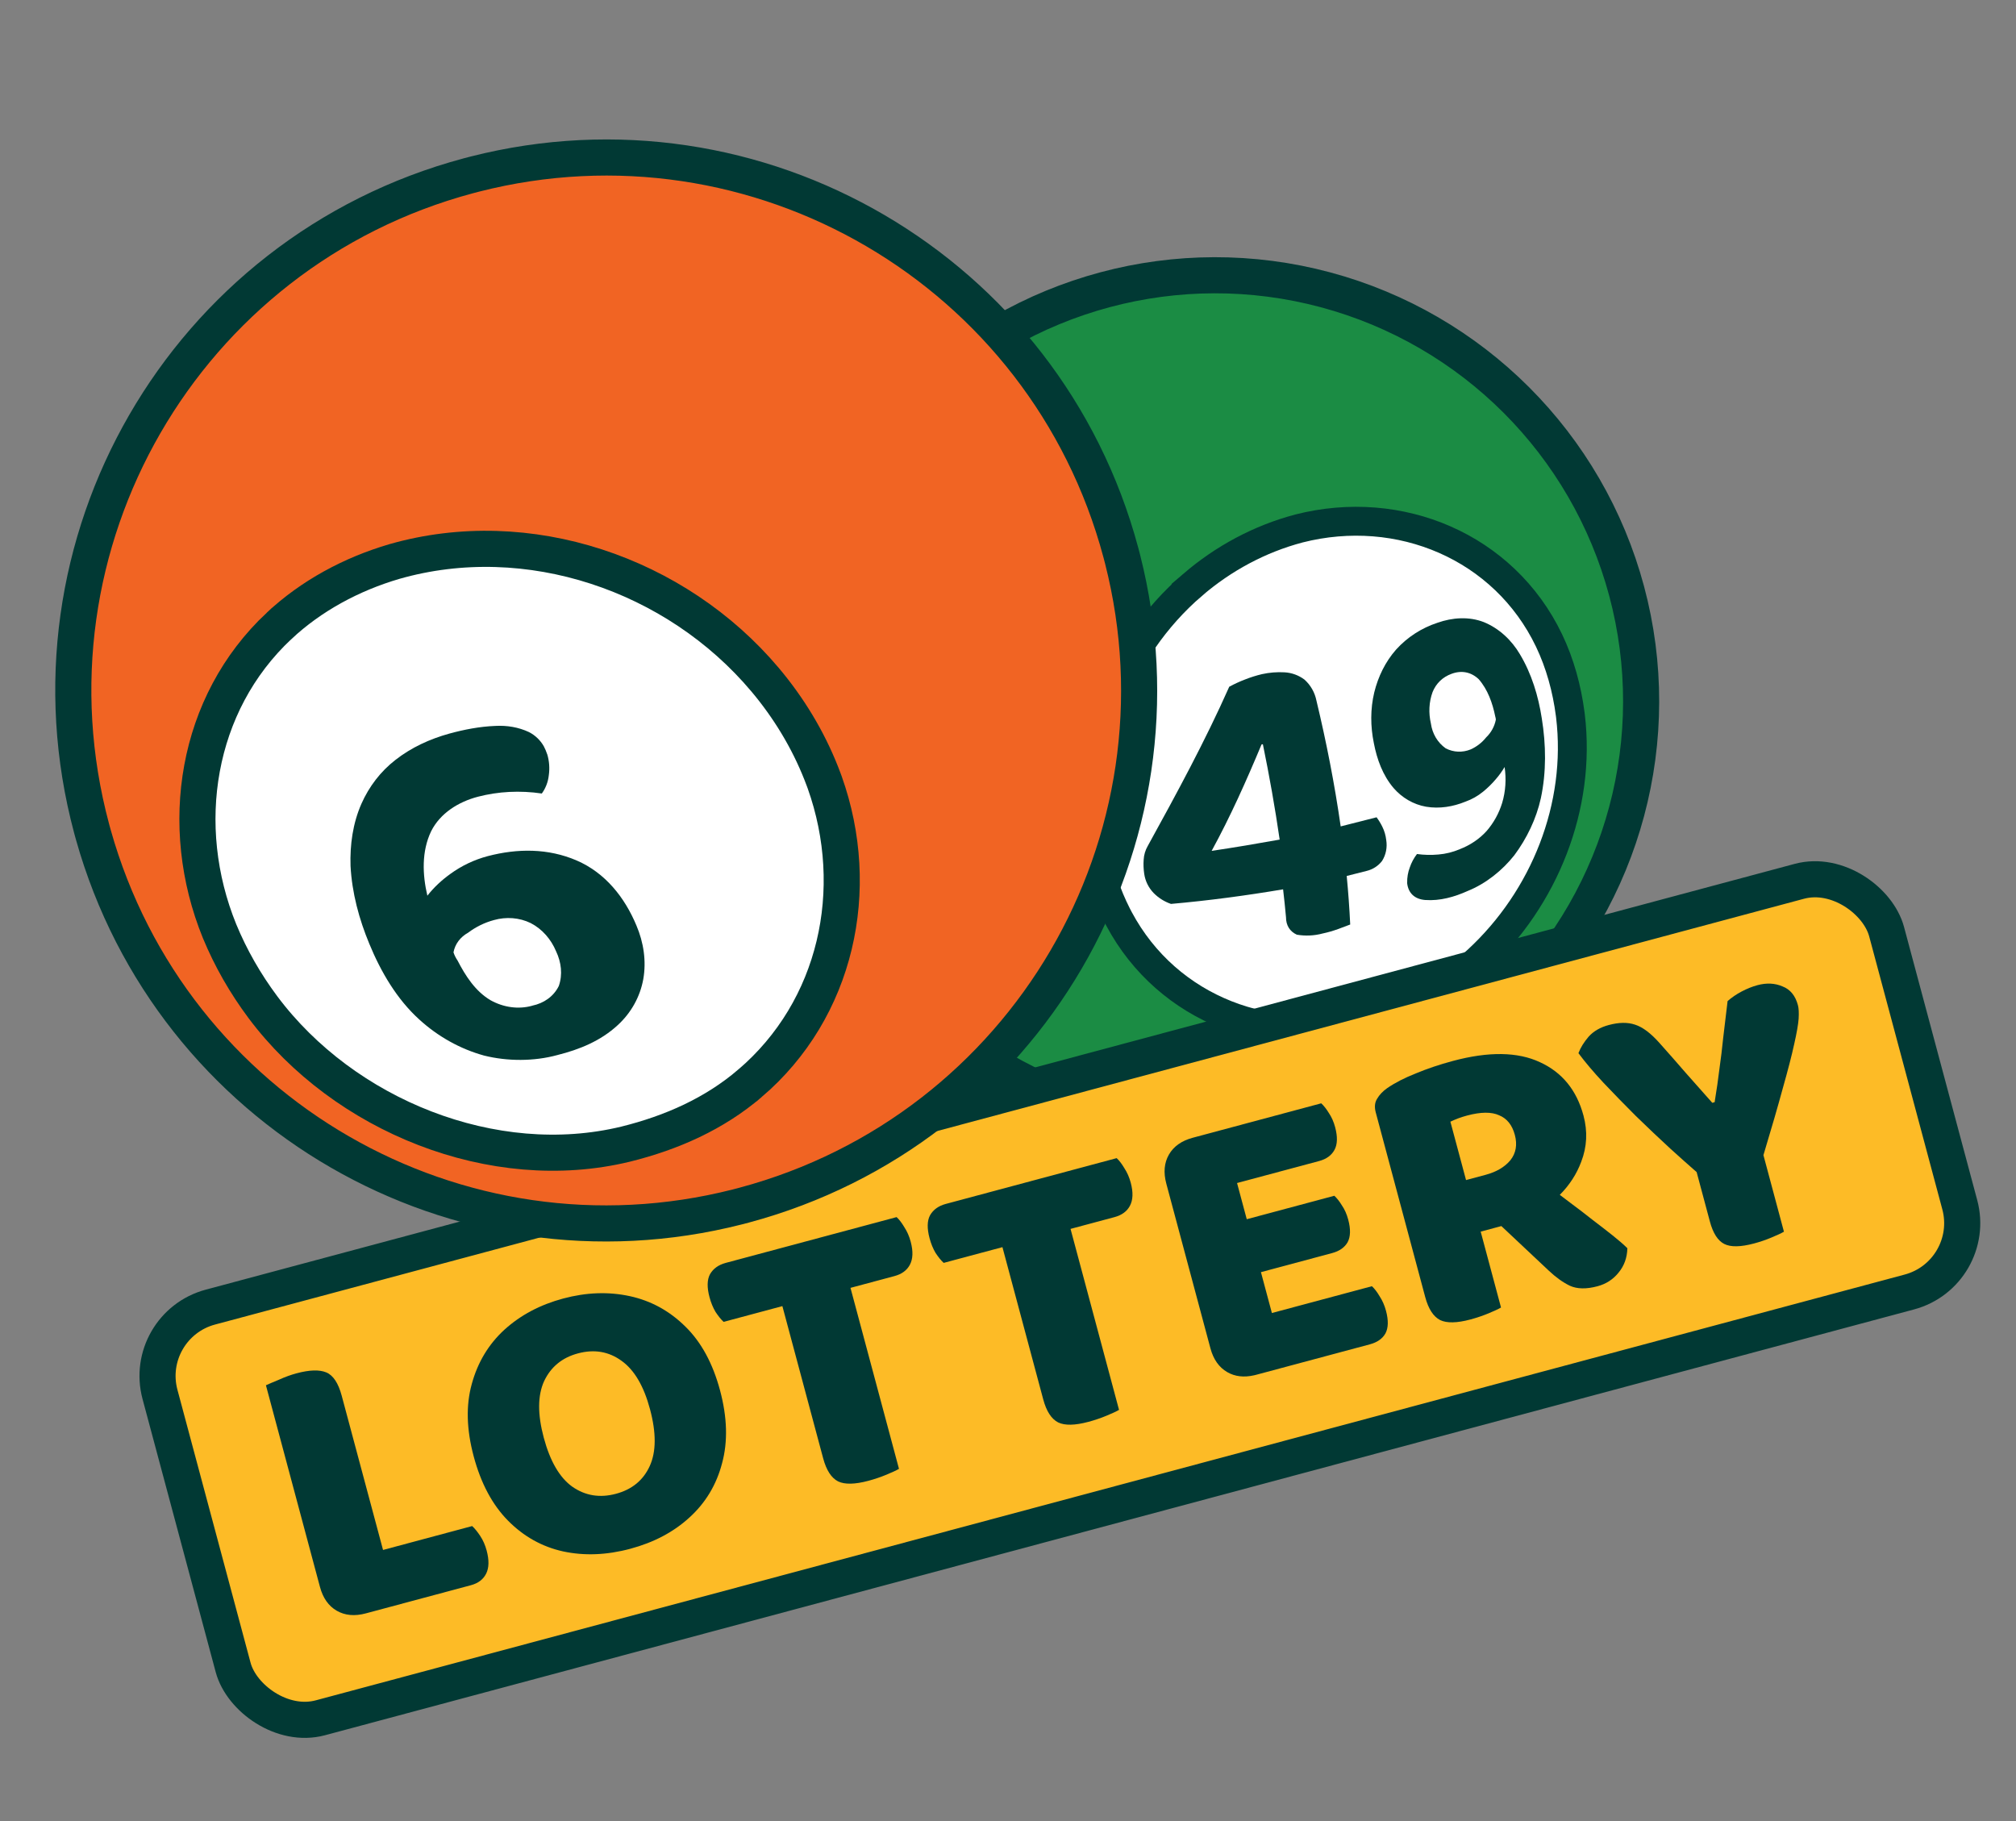 <svg width="186" height="168" viewBox="0 0 186 168" fill="none" xmlns="http://www.w3.org/2000/svg">
<rect x="0" y="0" width="186" height="168" fill="#808080" stroke="none"/>
<g clip-path="url(#clip0_61_1743)">
<circle cx="112.113" cy="64.695" r="39.301" transform="rotate(-15 112.113 64.695)" fill="#1B8C44" stroke="#013934" stroke-width="3.331"/>
<path d="M119.846 48.754C129.125 46.39 138.766 50.423 142.915 59.083C143.929 61.199 144.568 63.533 144.873 65.897L144.892 66.045C145.896 74.389 142.504 82.87 136.336 88.573L135.728 89.119C133.063 91.435 129.928 93.12 126.534 94.169C117.385 96.803 107.739 93.175 103.246 84.779L103.051 84.404C102.094 82.525 101.424 80.5 101.049 78.413L101.049 78.41C99.422 69.443 103.123 59.889 110.035 53.954L110.034 53.953C112.885 51.506 116.226 49.711 119.846 48.754Z" fill="white" stroke="#013934" stroke-width="2.665"/>
<path d="M105.887 78.058C108.548 73.226 111.171 68.4 113.413 63.353C113.886 63.099 114.379 62.871 114.882 62.68C115.386 62.481 115.904 62.319 116.432 62.193C117.117 62.042 117.819 61.985 118.519 62.025C119.182 62.062 119.814 62.295 120.346 62.69C120.927 63.208 121.307 63.883 121.46 64.647C122.378 68.472 123.135 72.341 123.694 76.239C124.798 75.959 125.904 75.686 127.006 75.399C127.206 75.668 127.383 75.956 127.531 76.258C127.727 76.648 127.848 77.07 127.897 77.503C128.005 78.175 127.872 78.852 127.512 79.427C127.154 79.889 126.658 80.209 126.089 80.346C125.476 80.498 124.865 80.654 124.25 80.811C124.394 82.302 124.503 83.794 124.573 85.29C124.206 85.436 123.841 85.573 123.469 85.705C122.997 85.875 122.517 86.016 122.027 86.119C121.25 86.328 120.431 86.364 119.645 86.228C118.992 85.929 118.647 85.356 118.649 84.618C118.57 83.759 118.482 82.898 118.381 82.045C114.943 82.623 111.513 83.084 108.037 83.39C107.431 83.182 106.885 82.838 106.437 82.385C105.968 81.897 105.663 81.281 105.567 80.61C105.503 80.177 105.484 79.736 105.518 79.296C105.544 78.859 105.67 78.435 105.887 78.058ZM118.064 77.456C117.636 74.507 117.113 71.572 116.515 68.657C116.474 68.668 116.432 68.675 116.39 68.682C115 72.011 113.522 75.327 111.789 78.496C113.889 78.185 115.974 77.833 118.06 77.457L118.064 77.456Z" fill="#013934"/>
<path d="M129.828 81.443C129.817 80.956 129.899 80.472 130.072 80.019C130.223 79.573 130.447 79.158 130.734 78.787C131.388 78.878 132.049 78.892 132.706 78.832C133.385 78.777 134.049 78.611 134.675 78.344C135.617 77.98 136.478 77.418 137.154 76.668C137.809 75.915 138.297 75.031 138.591 74.076C138.913 73.005 138.982 71.864 138.818 70.76C138.579 71.163 138.303 71.544 137.995 71.897C137.641 72.314 137.249 72.698 136.824 73.043C136.343 73.435 135.797 73.745 135.211 73.953C134.059 74.425 132.803 74.63 131.572 74.423C130.402 74.218 129.346 73.593 128.572 72.697C127.578 71.529 127.04 70.056 126.754 68.558C126.436 67.014 126.424 65.408 126.793 63.871C127.152 62.416 127.814 61.052 128.807 59.925C129.843 58.779 131.161 57.932 132.63 57.451C134.002 56.967 135.523 56.859 136.897 57.391C138.306 57.966 139.461 59.05 140.229 60.355C141.309 62.157 141.93 64.205 142.249 66.275C142.643 68.711 142.677 71.216 142.162 73.637C141.742 75.534 140.873 77.345 139.713 78.902C138.606 80.302 137.091 81.517 135.427 82.19C134.182 82.751 132.853 83.127 131.484 83.028C130.523 82.95 129.925 82.398 129.824 81.457L129.828 81.443ZM135.686 69.137C136.241 68.889 136.732 68.506 137.114 68.029C137.58 67.582 137.892 67.008 138.011 66.383C138.002 66.29 137.985 66.195 137.957 66.106C137.704 64.864 137.267 63.618 136.427 62.656C135.719 61.989 134.836 61.819 133.917 62.165C133.107 62.458 132.499 63.043 132.175 63.839C131.834 64.767 131.794 65.778 132.016 66.742C132.148 67.679 132.624 68.504 133.39 69.043C134.114 69.411 134.927 69.444 135.686 69.137Z" fill="#013934"/>
<rect x="13.059" y="122.288" width="164.922" height="39.223" rx="6.572" transform="rotate(-15 13.059 122.288)" fill="#FDBB26"/>
<rect x="13.059" y="122.288" width="164.922" height="39.223" rx="6.572" transform="rotate(-15 13.059 122.288)" stroke="#013934" stroke-width="3.331"/>
<path d="M162.151 90.885C162.989 90.661 163.757 90.698 164.453 90.999C165.167 91.27 165.643 91.848 165.88 92.734C165.957 93.021 165.979 93.438 165.946 93.986C165.907 94.51 165.77 95.29 165.535 96.328C165.317 97.336 164.965 98.701 164.477 100.422C164.036 102.049 163.442 104.096 162.698 106.566L164.59 113.63C164.346 113.772 163.958 113.953 163.427 114.172C162.92 114.385 162.39 114.565 161.84 114.713C160.595 115.046 159.676 115.062 159.082 114.76C158.488 114.457 158.046 113.767 157.757 112.69L156.536 108.132C155.804 107.491 154.994 106.771 154.11 105.97C153.053 104.996 151.987 103.986 150.912 102.94C149.86 101.888 148.869 100.871 147.939 99.888C147.002 98.882 146.232 97.972 145.63 97.159C145.825 96.645 146.139 96.138 146.569 95.638C147.023 95.131 147.645 94.772 148.435 94.56C149.369 94.31 150.174 94.3 150.851 94.529C151.552 94.751 152.307 95.318 153.116 96.23C153.521 96.686 153.925 97.143 154.329 97.599C154.734 98.055 155.142 98.523 155.553 99.003C155.957 99.459 156.362 99.915 156.766 100.371L157.979 101.739L158.195 101.682C158.38 100.554 158.528 99.527 158.639 98.599C158.773 97.665 158.889 96.71 158.987 95.735C159.103 94.729 159.237 93.603 159.39 92.356C159.763 92.025 160.197 91.729 160.691 91.468C161.186 91.208 161.673 91.013 162.151 90.885Z" fill="#013934"/>
<path fill-rule="evenodd" clip-rule="evenodd" d="M134.046 97.877C137.35 96.992 140.029 97.031 142.083 97.994C144.13 98.933 145.468 100.576 146.097 102.922C146.488 104.382 146.419 105.799 145.889 107.172C145.47 108.304 144.81 109.323 143.91 110.231C144.226 110.474 144.542 110.713 144.861 110.95C145.598 111.496 146.292 112.029 146.944 112.547C147.62 113.058 148.235 113.535 148.79 113.977C149.344 114.418 149.796 114.81 150.144 115.153C150.123 116.031 149.85 116.784 149.326 117.412C148.825 118.034 148.18 118.451 147.39 118.662C146.36 118.938 145.51 118.922 144.837 118.615C144.189 118.301 143.538 117.834 142.884 117.214L138.519 113.111L136.611 113.622L138.487 120.624C138.243 120.767 137.855 120.947 137.324 121.167C136.792 121.386 136.239 121.573 135.665 121.727C134.42 122.06 133.489 122.079 132.871 121.783C132.246 121.463 131.786 120.752 131.491 119.651L126.931 102.631C126.796 102.129 126.837 101.707 127.054 101.367C127.264 101.003 127.574 100.676 127.984 100.386C128.721 99.881 129.612 99.424 130.657 99.016C131.696 98.583 132.826 98.204 134.046 97.877ZM135.358 102.913C135.046 102.997 134.774 103.082 134.542 103.171C134.309 103.259 134.067 103.362 133.816 103.48L135.26 108.866L137.055 108.385C138.06 108.116 138.825 107.667 139.349 107.039C139.867 106.387 140.005 105.606 139.761 104.697C139.517 103.787 139.035 103.185 138.315 102.891C137.612 102.566 136.626 102.574 135.358 102.913Z" fill="#013934"/>
<path d="M121.899 101.786C122.137 102.004 122.371 102.301 122.6 102.676C122.852 103.044 123.046 103.48 123.181 103.982C123.418 104.868 123.4 105.566 123.126 106.075C122.852 106.585 122.38 106.929 121.709 107.109L114.133 109.139L115.028 112.478L123.107 110.314C123.345 110.532 123.579 110.829 123.807 111.203C124.06 111.572 124.254 112.007 124.388 112.51C124.626 113.396 124.607 114.093 124.333 114.603C124.053 115.089 123.577 115.421 122.907 115.601L116.337 117.361L117.347 121.131L126.575 118.659C126.813 118.877 127.05 119.186 127.285 119.585C127.544 119.977 127.74 120.425 127.875 120.927C128.112 121.813 128.094 122.511 127.82 123.02C127.54 123.506 127.064 123.838 126.394 124.018L115.91 126.827L115.718 126.875C114.769 127.092 113.939 126.995 113.228 126.584C112.469 126.146 111.951 125.412 111.675 124.383L107.606 109.195C107.33 108.165 107.411 107.271 107.849 106.512C108.287 105.754 109.021 105.237 110.051 104.961L121.899 101.786Z" fill="#013934"/>
<path d="M103.025 106.843C103.263 107.062 103.5 107.37 103.735 107.769C103.994 108.161 104.19 108.609 104.325 109.111C104.562 109.997 104.536 110.71 104.244 111.25C103.97 111.759 103.498 112.104 102.828 112.284L98.77 113.371L103.244 130.067C103 130.21 102.612 130.39 102.081 130.609C101.55 130.829 100.997 131.016 100.423 131.17C99.178 131.503 98.246 131.522 97.628 131.225C97.004 130.905 96.544 130.195 96.249 129.094L92.487 115.055L87.065 116.507C86.827 116.289 86.579 115.983 86.319 115.591C86.084 115.192 85.899 114.741 85.765 114.239C85.521 113.329 85.536 112.62 85.81 112.11C86.108 111.594 86.592 111.246 87.262 111.067L103.025 106.843Z" fill="#013934"/>
<path d="M82.722 112.283C82.96 112.502 83.197 112.81 83.433 113.209C83.692 113.601 83.888 114.049 84.022 114.551C84.26 115.437 84.233 116.15 83.942 116.69C83.668 117.199 83.196 117.544 82.525 117.724L78.468 118.811L82.942 135.508C82.697 135.65 82.31 135.83 81.779 136.049C81.248 136.269 80.695 136.456 80.12 136.61C78.875 136.943 77.943 136.962 77.325 136.666C76.701 136.345 76.241 135.635 75.946 134.534L72.184 120.495L66.762 121.948C66.524 121.729 66.276 121.423 66.017 121.031C65.782 120.632 65.597 120.181 65.462 119.679C65.218 118.769 65.233 118.06 65.507 117.55C65.805 117.034 66.29 116.686 66.96 116.507L82.722 112.283Z" fill="#013934"/>
<path d="M66.433 128.27C67.1 130.76 67.162 133.001 66.619 134.994C66.099 136.98 65.096 138.647 63.61 139.995C62.148 141.336 60.327 142.298 58.149 142.882C55.971 143.466 53.901 143.545 51.94 143.122C50.004 142.691 48.313 141.746 46.87 140.285C45.427 138.825 44.372 136.85 43.705 134.36C43.038 131.871 42.979 129.642 43.529 127.673C44.073 125.68 45.076 124.013 46.538 122.672C48.024 121.324 49.832 120.365 51.963 119.794C54.093 119.223 56.139 119.15 58.1 119.574C60.06 119.998 61.775 120.937 63.242 122.391C64.702 123.821 65.766 125.781 66.433 128.27ZM59.97 130.002C59.399 127.872 58.527 126.386 57.352 125.546C56.172 124.683 54.827 124.453 53.319 124.857C51.859 125.248 50.819 126.104 50.197 127.425C49.6 128.74 49.591 130.474 50.168 132.629C50.752 134.807 51.63 136.316 52.805 137.156C54.003 137.989 55.344 138.207 56.828 137.809C58.313 137.412 59.353 136.556 59.95 135.241C60.547 133.927 60.554 132.18 59.97 130.002Z" fill="#013934"/>
<path d="M27.357 126.695C28.554 126.374 29.47 126.346 30.106 126.612C30.741 126.878 31.216 127.598 31.53 128.771L35.34 142.99L43.563 140.786C43.801 141.005 44.05 141.31 44.309 141.702C44.568 142.095 44.765 142.543 44.9 143.045C45.137 143.931 45.121 144.641 44.854 145.174C44.586 145.708 44.117 146.064 43.447 146.243L33.752 148.841C32.723 149.117 31.829 149.036 31.07 148.598C30.312 148.16 29.795 147.426 29.519 146.397L24.535 127.797C24.809 127.672 25.212 127.501 25.744 127.281C26.293 127.032 26.83 126.836 27.357 126.695Z" fill="#013934"/>
<path d="M43.218 16.215L43.813 16.06L43.823 16.057C69.852 9.435 96.441 24.959 103.412 50.977L103.415 50.988L103.57 51.581L103.573 51.592C110.195 77.621 94.672 104.21 68.653 111.181L68.643 111.184L68.05 111.339L68.039 111.342C42.215 117.912 15.84 102.684 8.618 77.035L8.615 77.024L8.452 76.433L8.45 76.423C1.423 50.199 16.985 23.244 43.208 16.218L43.218 16.215Z" fill="#F16423" stroke="#013934" stroke-width="3.331"/>
<path d="M36.384 51.804C48.708 48.28 62.365 52.935 70.592 62.71L70.979 63.179C73.116 65.817 74.829 68.772 76.001 71.94L76.088 72.175C79.609 82.063 77.184 93.117 69.191 99.944L69.19 99.944C65.917 102.741 61.995 104.493 57.716 105.553C45.528 108.507 31.736 102.923 24.255 92.915C22.634 90.743 21.284 88.392 20.255 85.898C16.305 76.198 18.07 64.932 25.745 57.743L25.746 57.743C28.718 54.959 32.431 52.964 36.384 51.804Z" fill="white" stroke="#013934" stroke-width="3.331"/>
<path d="M50.49 69.584C50.678 70.212 50.726 70.877 50.633 71.526C50.566 72.136 50.347 72.713 49.989 73.205C48.992 73.056 47.983 73.009 46.977 73.059C46.002 73.108 45.03 73.259 44.084 73.504C42.304 73.974 40.616 75.01 39.773 76.695C38.892 78.543 38.97 80.679 39.43 82.631C40.03 81.866 40.745 81.2 41.538 80.631C42.581 79.869 43.761 79.309 45.01 78.979C47.755 78.263 50.584 78.25 53.215 79.388C55.846 80.527 57.635 82.785 58.72 85.385C59.381 86.942 59.644 88.656 59.351 90.331C59.053 91.968 58.224 93.445 56.996 94.57C55.422 96.027 53.48 96.818 51.419 97.335C49.27 97.923 46.822 97.92 44.661 97.381C42.442 96.768 40.395 95.614 38.693 94.062C36.612 92.18 35.133 89.646 34.074 87.071C33.126 84.791 32.472 82.366 32.342 79.89C32.277 77.935 32.553 75.951 33.346 74.15C34.05 72.561 35.112 71.17 36.486 70.104C37.948 68.959 39.663 68.174 41.449 67.68C42.837 67.3 44.258 67.025 45.698 66.969C46.769 66.909 47.843 67.084 48.813 67.542C49.382 67.837 49.851 68.284 50.169 68.842C50.297 69.082 50.403 69.332 50.488 69.592L50.49 69.584ZM49.111 92.776C50.169 92.555 51.078 91.935 51.555 90.964C51.927 89.908 51.783 88.77 51.306 87.764C50.844 86.656 50.034 85.712 48.964 85.159C47.913 84.645 46.698 84.563 45.575 84.879C44.715 85.11 43.904 85.507 43.192 86.043C42.472 86.444 41.987 87.08 41.839 87.857C41.925 88.12 42.052 88.376 42.213 88.608C42.946 90.028 43.856 91.447 45.258 92.275C46.43 92.93 47.818 93.146 49.115 92.779L49.111 92.776Z" fill="#013934"/>
</g>
<defs>
<clipPath id="clip0_61_1743">
<rect width="186" height="168" fill="white"/>
</clipPath>
</defs>
</svg>
